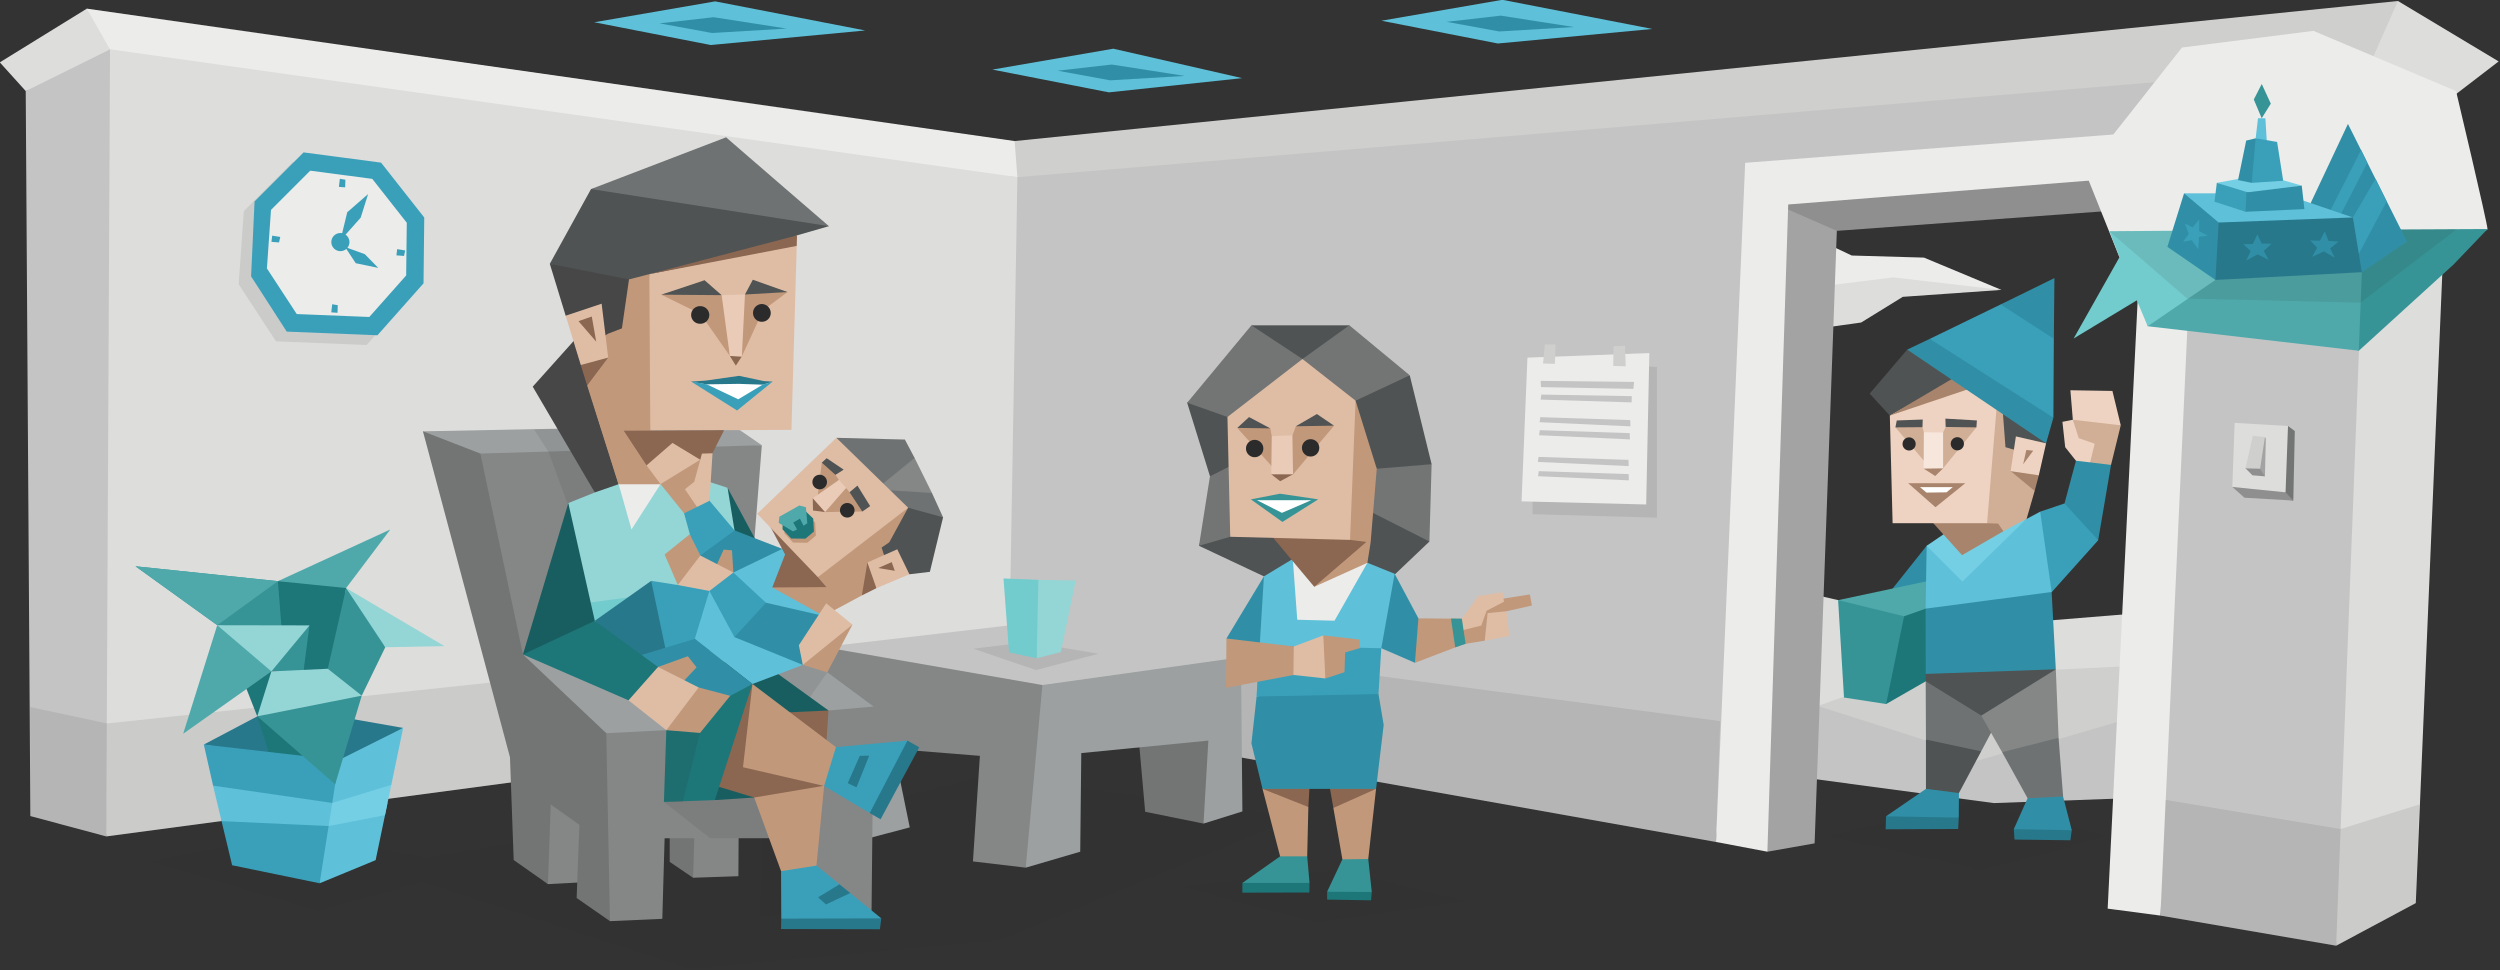 <svg xmlns="http://www.w3.org/2000/svg" viewBox="0 0 900 349.22"><rect x="0" y="0" width="900" height="349.22" fill="#333333" stroke="none"/><defs><style>.cls-1,.cls-20{fill:#2b2b2b;}.cls-1{opacity:0.1;}.cls-2,.cls-37{fill:#5ec0d9;}.cls-3,.cls-38{fill:#308fa6;}.cls-4{fill:#dddddc;}.cls-5{fill:#cfcfcd;}.cls-6{fill:#c4c4c4;}.cls-7{fill:#ececeb;}.cls-8{fill:#1d7678;}.cls-41,.cls-9{fill:#369496;}.cls-10{fill:#4fa9aa;}.cls-11,.cls-39{fill:#28788c;}.cls-12{fill:#4f5353;}.cls-13{fill:#6f7273;}.cls-14{fill:#858686;}.cls-15{fill:#efd3c2;}.cls-16{fill:#d1af96;}.cls-17,.cls-40{fill:#3aa0ba;}.cls-18,.cls-36{fill:#74cfe4;}.cls-19{fill:#a9846c;}.cls-21{fill:#f7e6dc;}.cls-22{fill:#fff;}.cls-23{fill:#8f8f8f;}.cls-24{fill:#a3a3a3;}.cls-25{fill:#737474;}.cls-26{fill:#9ca0a1;}.cls-27{fill:#94d5d5;}.cls-28{fill:#72cbcc;}.cls-29{fill:#c2987a;}.cls-30{fill:#8b6651;}.cls-31{fill:#185e60;}.cls-32{fill:#474748;}.cls-33{fill:#dfbda5;}.cls-34{fill:#e9cbb7;}.cls-35{fill:#734d61;}.cls-36,.cls-37,.cls-38,.cls-39,.cls-40,.cls-41{fill-rule:evenodd;}</style></defs><title>sentinels_Consul_ESFJ_parenthood</title><g id="Layer_12_copy" data-name="Layer 12 copy"><g id="light_copy" data-name="light copy"><polygon class="cls-1" points="424.93 319.11 481.51 313.24 527.93 324.28 473.59 332.11 424.93 319.11"/><polygon class="cls-1" points="658.01 301.03 710.84 288.61 758.84 300.86 713.93 313.2 658.01 301.03"/><polygon class="cls-2" points="213.93 8.01 255.86 16.21 311.47 10.97 257.46 0.49 213.93 8.01"/><polygon class="cls-3" points="237.4 8.41 256.89 6.19 283.21 10.29 256.32 11.88 237.4 8.41"/><polygon class="cls-2" points="497.3 7.46 539.23 15.66 594.84 10.42 540.83 -0.07 497.3 7.46"/><polygon class="cls-3" points="520.77 7.86 540.26 5.63 566.58 9.73 539.69 11.33 520.77 7.86"/><polygon class="cls-2" points="357.26 25.05 399.19 33.25 447.17 28.13 400.79 17.53 357.26 25.05"/><polygon class="cls-3" points="380.73 25.45 400.22 23.23 426.54 27.33 399.65 28.92 380.73 25.45"/><polygon class="cls-1" points="354.76 279.11 263.13 302.78 227.51 296.11 153.04 308.82 107.76 299.61 54.01 310.11 114.51 327.86 152.26 317.45 248.26 348.78 360.51 338.36 466.59 294.11 354.76 279.11"/></g><g id="background_copy" data-name="background copy"><polygon class="cls-4" points="676.26 96.36 690.01 98.36 720.51 104.36 685.01 106.86 670.01 116.11 631.59 121.45 650.01 98.61 676.26 96.36"/><polygon class="cls-4" points="631.51 209.11 662.01 216.11 719.51 224.86 780.76 219.86 771.76 251.86 631.01 265.86 631.51 209.11"/><polygon class="cls-5" points="632.93 275.45 664.59 280.45 693.93 283.11 704.59 285.78 729.26 287.11 743.93 286.45 784.93 288.11 796.59 258.11 766.93 239.78 739.59 241.11 685.59 240.78 663.93 250.78 646.93 256.78 632.93 275.45"/><polygon class="cls-6" points="788.01 252.36 741.01 266.11 720.51 271.36 702.01 276.61 693.51 266.61 654.26 254.11 630.51 279.86 652.51 280.36 717.76 289.11 779.51 286.86 788.01 252.36"/><polygon class="cls-7" points="650.51 84.36 666.63 91.99 692.63 92.74 720.51 104.36 681.51 99.86 655.26 103.11 650.51 95.11 650.51 84.36"/></g><g id="boy_character_copy" data-name="boy character copy"><polygon class="cls-3" points="702.09 209.24 693.59 196.49 679.47 214.24 702.09 209.24"/><polygon class="cls-8" points="663.72 236.86 679.01 253.45 696.59 243.36 701.47 210.36 676.47 222.49 663.72 236.86"/><polygon class="cls-9" points="680.97 215.49 661.72 216.05 663.84 251.11 679.01 253.45 685.47 221.86 680.97 215.49"/><polygon class="cls-10" points="704.84 213.11 695.47 208.86 661.72 216.05 685.47 221.86 693.22 219.11 704.84 213.11"/><polygon class="cls-11" points="736.09 293.61 724.97 298.49 725.22 302.24 745.34 302.49 745.84 298.86 736.09 293.61"/><polygon class="cls-3" points="732.72 280.74 729.93 287.36 724.97 298.49 745.84 298.86 742.47 285.82 732.72 280.74"/><polygon class="cls-11" points="695.84 290.86 695.19 290.98 678.97 293.86 678.84 298.55 704.94 298.43 705.16 294.33 695.84 290.86"/><polygon class="cls-3" points="699.84 276.99 693.34 283.99 678.97 293.86 705.16 294.33 705.22 285.49 699.84 276.99"/><polygon class="cls-12" points="699.22 259.99 693.34 266.24 693.34 283.99 705.22 285.49 713.22 270.49 699.22 259.99"/><polygon class="cls-13" points="702.34 243.36 693.25 245.25 693.34 266.24 713.22 270.49 719.59 258.49 702.34 243.36"/><polygon class="cls-13" points="727.43 260.45 720.76 270.78 729.93 287.36 742.72 286.74 741.09 265.61 727.43 260.45"/><polygon class="cls-14" points="716.43 242.78 713.26 257.61 720.76 270.78 741.09 265.61 740.09 240.95 716.43 242.78"/><polygon class="cls-12" points="709.59 228.45 693.26 242.61 693.25 245.25 713.26 257.61 740.09 240.95 709.59 228.45"/><polygon class="cls-15" points="754.09 156.99 746.22 151.11 745.34 140.49 760.47 140.74 763.47 153.11 754.09 156.99"/><polygon class="cls-16" points="746.72 160.74 746.22 151.11 763.47 153.11 759.97 167.36 750.22 169.86 746.72 160.74"/><polygon class="cls-15" points="751.09 171.86 747.34 165.86 743.47 160.99 742.47 151.86 746.22 151.11 748.34 157.74 754.09 159.74 751.09 171.86"/><polygon class="cls-3" points="746.34 195.11 743.22 181.24 747.34 165.86 759.97 167.36 755.34 194.49 746.34 195.11"/><polygon class="cls-17" points="722.09 211.61 734.47 184.2 743.22 181.24 755.34 194.49 738.51 213.28 722.09 211.61"/><polygon class="cls-3" points="713.34 212.36 693.22 219.11 693.26 242.61 740.09 240.95 738.59 213.11 713.34 212.36"/><polygon class="cls-2" points="699.34 196.74 693.59 196.49 693.22 219.11 738.59 213.11 734.47 184.2 729.34 186.93 706.97 203.11 699.34 196.74"/><polygon class="cls-18" points="702.22 190.61 693.59 196.49 706.47 209.36 729.59 186.74 709.84 185.74 702.22 190.61"/><polygon class="cls-19" points="722.09 180.74 721.22 191.24 706.34 199.86 690.84 182.61 722.09 180.74"/><polygon class="cls-16" points="711.84 177.86 715.34 188.36 719.34 188.49 721.22 191.24 729.59 186.74 732.47 176.74 733.72 152.86 712.22 141.86 711.84 177.86"/><polygon class="cls-19" points="732.09 165.99 733.97 171.11 732.47 176.74 723.84 169.61 732.09 165.99"/><polygon class="cls-12" points="720.72 144.49 721.97 160.99 728.72 162.99 736.59 159.61 720.72 144.49"/><polygon class="cls-12" points="696.93 128.03 686.59 125.86 673.09 141.7 680.34 149.61 711.01 145.86 706.59 129.03 696.93 128.03"/><polygon class="cls-15" points="706.97 134.99 680.34 149.61 681.34 188.36 715.34 188.36 719.22 141.36 706.97 134.99"/><polygon class="cls-19" points="711.51 139.11 680.34 149.61 704.34 135.45 711.51 139.11"/><polygon class="cls-16" points="686.09 152.53 682.34 153.86 693.59 167.03 699.51 168.61 711.51 153.86 706.34 152.7 700.43 153.7 699.51 155.7 695.59 161.78 692.59 155.61 692.09 153.78 686.09 152.53"/><polygon class="cls-19" points="695.01 165.03 692.51 168.7 696.68 171.36 699.51 168.61 695.01 165.03"/><circle class="cls-20" cx="687.28" cy="159.82" r="2.37"/><circle class="cls-20" cx="704.64" cy="159.76" r="2.38"/><polygon class="cls-21" points="692.59 155.61 692.51 168.7 699.51 168.61 699.51 155.7 692.59 155.61"/><polygon class="cls-12" points="682.84 151.36 692.18 151.03 692.09 153.78 682.34 153.86 682.84 151.36"/><polygon class="cls-12" points="700.34 150.7 700.43 153.7 711.51 153.86 711.68 151.36 700.34 150.7"/><polygon class="cls-19" points="686.93 173.95 707.51 173.95 696.76 182.61 686.93 173.95"/><polygon class="cls-22" points="691.18 175.36 703.01 175.36 700.73 177.24 693.54 177.33 691.18 175.36"/><polygon class="cls-17" points="736.84 105.24 720.22 109.61 694.72 121.99 707.72 140.12 739.22 150.36 739.38 122.11 736.84 105.24"/><polygon class="cls-3" points="739.59 100.11 720.22 109.61 739.38 121.95 739.59 100.11"/><polygon class="cls-3" points="694.72 121.99 686.59 125.86 736.59 159.61 739.22 150.36 694.72 121.99"/><polygon class="cls-15" points="723.84 169.61 725.72 157.11 736.59 159.61 733.97 171.11 723.84 169.61"/><polygon class="cls-19" points="731.97 162.24 729.47 161.99 728.34 167.11 731.97 162.24"/></g><g id="wall_copy" data-name="wall copy"><polygon class="cls-4" points="836.01 15.86 863.26 0.36 899.51 22.11 881.26 36.11 843.26 37.61 836.01 15.86"/><polygon class="cls-5" points="418.26 85.78 332.93 69.78 365.26 50.78 863.26 0.36 853.18 23.11 418.26 85.78"/><polygon class="cls-4" points="50.93 13.45 31.26 3.11 -0.07 22.45 9.26 32.78 54.59 23.45 50.93 13.45"/><polygon class="cls-7" points="58.59 33.45 39.59 17.78 31.26 3.11 365.26 50.78 366.26 63.78 58.59 33.45"/><polygon class="cls-23" points="576.76 53.11 586.09 106.45 661.26 83.11 811.26 72.11 810.76 33.78 576.76 53.11"/><polygon class="cls-24" points="606.09 241.78 636.26 306.61 653.26 303.61 661.26 83.11 643.76 75.45 606.09 241.78"/><polygon class="cls-4" points="831.68 53.78 853.18 23.11 881.84 36.45 869.68 325.11 841.01 340.45 831.68 53.78"/><polygon class="cls-6" points="96.93 77.78 39.59 17.78 9.26 32.78 10.93 293.78 38.26 301.11 96.93 77.78"/><polygon class="cls-6" points="347.26 90.61 366.26 63.78 853.18 23.11 841.01 340.45 777.76 329.61 771.76 63.45 639.76 68.11 617.76 303.11 362.93 257.78 347.26 90.61"/><polygon class="cls-4" points="38.26 301.11 39.6 17.74 366.26 63.78 362.93 257.78 38.26 301.11"/><polygon class="cls-1" points="38.26 301.11 10.93 293.78 10.84 254.53 38.51 260.45 363.59 225.78 619.26 259.61 617.76 303.11 362.93 257.78 38.26 301.11"/><polygon class="cls-7" points="628.26 58.61 617.76 303.11 636.26 306.61 643.76 73.61 771.76 63.45 758.76 327.11 777.76 329.61 790.76 46.11 628.26 58.61"/><polygon class="cls-1" points="551.51 130.11 596.51 132.11 596.51 186.36 551.76 185.11 551.51 130.11"/><polygon class="cls-7" points="549.88 128.74 593.76 127.11 592.63 181.61 547.76 180.49 549.88 128.74"/><polygon class="cls-5" points="556.13 123.99 555.51 130.86 559.76 130.99 560.01 123.99 556.13 123.99"/><polygon class="cls-5" points="580.88 124.61 580.76 131.74 585.26 131.86 585.01 124.49 580.88 124.61"/><polygon class="cls-6" points="554.63 137.11 588.26 137.49 588.01 139.99 554.76 139.36 554.63 137.11"/><polygon class="cls-6" points="554.63 143.86 587.38 144.86 587.45 142.61 554.88 142.05 554.63 143.86"/><polygon class="cls-6" points="554.26 151.99 586.95 153.49 586.88 151.24 554.51 150.18 554.26 151.99"/><polygon class="cls-6" points="554.07 156.68 586.76 158.18 586.7 155.93 554.32 154.86 554.07 156.68"/><polygon class="cls-6" points="553.63 166.3 586.32 167.8 586.26 165.55 553.88 164.49 553.63 166.3"/><polygon class="cls-6" points="553.7 171.43 586.38 172.93 586.32 170.68 553.95 169.61 553.7 171.43"/><polygon class="cls-25" points="823.68 153.36 826.13 155.18 825.59 180.2 807.59 177.61 823.68 153.36"/><polygon class="cls-23" points="807.76 173.68 803.63 175.3 808.01 179.18 825.59 180.2 822.8 177.24 807.76 173.68"/><polygon class="cls-4" points="804.47 152.24 823.68 153.36 822.8 177.24 803.63 175.3 804.47 152.24"/><polygon class="cls-24" points="812.2 159.49 815.38 157.36 815.7 157.83 815.38 171.49 812.2 169.74 812.2 159.49"/><polygon class="cls-23" points="811.88 164.24 808.38 168.61 810.88 171.11 815.38 171.49 813.63 168.74 811.88 164.24"/><polygon class="cls-5" points="811.01 156.86 808.38 168.61 813.63 168.74 815.38 157.36 811.01 156.86"/><polygon class="cls-1" points="779.59 287.95 842.59 298.45 870.93 289.61 869.68 325.11 841.01 340.45 777.76 329.61 779.59 287.95"/></g><g id="tavle_copy" data-name="tavle copy"><polygon class="cls-25" points="409.26 258.45 412.26 292.24 433.26 296.49 438.09 283.11 435.09 256.11 409.26 258.45"/><polygon class="cls-26" points="299.09 297.28 309.51 302.61 327.51 297.86 319.76 259.95 297.76 267.45 299.09 297.28"/><polygon class="cls-26" points="359.76 272.61 369.26 312.36 388.88 306.61 389.26 271.11 435.01 266.61 433.26 296.49 447.26 292.11 446.74 236.59 366.76 232.61 359.76 272.61"/><polygon class="cls-14" points="363.76 230.11 296.53 232.92 292.26 298.61 309.51 302.61 309.26 268.61 352.76 272.11 350.26 310.11 369.26 312.36 375.26 246.61 363.76 230.11"/><polygon class="cls-6" points="296.53 232.92 375.26 246.61 446.74 236.59 363.51 225.11 296.53 232.92"/></g><g id="glass_on_the_table_copy" data-name="glass on the table copy"><polygon class="cls-1" points="350.38 233.53 372.93 241.2 395.43 235.36 370.38 231.11 350.38 233.53"/><polyline class="cls-27" points="370.82 213.49 373.21 236.99 381.88 234.74 387.26 208.99 373.81 208.74 370.23 215.24"/><polygon class="cls-28" points="361.26 208.24 363.26 234.86 373.21 236.99 373.81 208.74 361.26 208.24"/></g><g id="clock_copy" data-name="clock copy"><polygon class="cls-1" points="105.4 58.36 133.32 62.05 148.85 81.8 148.59 105.5 132 124.2 99.35 122.88 85.92 102.34 87.76 76.01 105.4 58.36"/><polygon class="cls-17" points="109.28 54.86 137.19 58.55 152.73 78.3 152.47 102 135.88 120.7 103.22 119.38 90.39 99.49 91.64 72.51 109.28 54.86"/><polygon class="cls-7" points="111.67 61.45 134.01 64.39 146.44 80.19 146.22 99.16 132.95 114.11 106.83 113.06 96.09 96.63 97.56 75.56 111.67 61.45"/><path class="cls-17" d="M125.8,87.15a3.26,3.26,0,1,1-3.26-3.26A3.26,3.26,0,0,1,125.8,87.15Z"/><polygon class="cls-17" points="132.52 69.87 125.01 76.39 122.54 86.56 129.85 78.36 132.52 69.87"/><polygon class="cls-17" points="124.22 88.93 128.07 94.76 136.17 96.44 131.33 91.5 124.22 88.93"/><polygon class="cls-17" points="122.34 64.36 122.01 67.28 124.26 67.45 124.34 64.7 122.34 64.36"/><polygon class="cls-17" points="119.59 109.53 119.26 112.45 121.51 112.61 121.59 109.86 119.59 109.53"/><polygon class="cls-17" points="145.88 90.16 142.98 89.69 142.71 91.93 145.45 92.14 145.88 90.16"/><polygon class="cls-17" points="100.89 85.3 97.99 84.83 97.72 87.07 100.46 87.28 100.89 85.3"/></g><g id="main_character_copy" data-name="main character copy"><polygon class="cls-14" points="300.26 249.11 314.51 254.36 313.76 327.86 289.01 319.36 283.26 259.36 300.26 249.11"/><polygon class="cls-26" points="284.76 232.36 314.51 254.36 298.26 255.78 267.01 238.61 284.76 232.36"/><polygon class="cls-1" points="284.76 232.36 297.82 242.05 289.45 254.11 267.01 238.61 284.76 232.36"/><polygon class="cls-29" points="293.76 226.86 306.88 224.86 297.82 242.05 289.01 239.36 293.76 226.86"/><polygon class="cls-30" points="285.38 249.11 298.26 255.78 296.93 275.95 272.26 264.86 285.38 249.11"/><polygon class="cls-31" points="278.93 213.28 275.93 239.61 298.26 255.78 277.2 256.74 259.59 237.28 278.93 213.28"/><polyline class="cls-25" points="255.59 309.45 249.51 315.99 241.09 310.28 241.09 295.11 256.26 295.61 255.43 308.78"/><polygon class="cls-14" points="250.09 296.78 249.51 315.99 265.82 315.43 265.93 297.28 250.09 296.78"/><polygon class="cls-14" points="212.76 305.11 219.59 331.61 238.43 330.78 239.26 301.78 292.57 301.74 291.63 329.86 313.76 329.61 294.51 282.11 254.26 281.45 246.09 254.11 208.76 261.78 212.76 305.11"/><polygon class="cls-1" points="255.68 301.76 274.51 301.74 273.57 329.86 289.7 329.11 282.93 281.28 239.01 288.7 255.68 301.76"/><polygon class="cls-11" points="317.26 272.95 326.68 266.61 330.93 269.03 317.01 294.95 313.09 292.7 317.26 272.95"/><polygon class="cls-17" points="292.84 269.78 300.93 268.95 326.68 266.61 313.09 292.7 296.68 282.95 292.84 269.78"/><polygon class="cls-11" points="288.18 323.28 281.26 330.7 281.18 334.45 316.76 334.53 317.26 330.61 288.18 323.28"/><polygon class="cls-17" points="291.38 306.61 293.93 311.61 317.26 330.61 281.26 330.7 281.18 313.61 291.38 306.61"/><polygon class="cls-31" points="251.84 280.36 257.34 288.03 271.51 287.11 268.34 278.45 251.84 280.36"/><polygon class="cls-30" points="249.82 279.11 255.09 282.11 271.51 287.11 275.13 261.61 248.63 273.05 249.82 279.11"/><polygon class="cls-29" points="284.59 271.28 296.68 282.95 293.93 311.61 281.18 313.61 271.51 287.11 284.59 271.28"/><polygon class="cls-30" points="271.51 287.11 296.7 282.86 275.82 271.43 267.48 276.21 271.51 287.11"/><polygon class="cls-29" points="258.26 265.74 270.88 246.24 300.93 268.95 296.68 282.95 267.48 276.21 258.26 265.74"/><polygon class="cls-30" points="245.26 279.28 270.88 246.24 267.48 276.21 255.93 272.95 245.26 279.28"/><polygon class="cls-8" points="238.76 252.49 239.88 262.86 239.01 288.7 257.34 288.03 270.88 246.24 238.76 252.49"/><polygon class="cls-1" points="238.76 252.49 239.88 262.86 239.01 288.7 245.76 288.78 252.01 263.86 238.76 252.49"/><polygon class="cls-14" points="192.59 276.95 190.59 307.95 197.26 318.28 215.93 317.28 211.59 280.95 192.59 276.95"/><polygon class="cls-14" points="162.59 163.28 181.59 244.95 268.93 227.95 274.26 160.28 196.53 157.9 162.59 163.28"/><polygon class="cls-31" points="223.01 194.11 236.01 215.61 268.93 227.95 271.76 193.86 261.93 175.61 223.01 194.11"/><polygon class="cls-26" points="187.26 246.61 188.26 235.61 208.93 235.95 234.59 250.95 239.88 262.86 218.26 263.95 187.26 246.61"/><polygon class="cls-26" points="166.93 176.61 172.93 163.28 274.26 160.28 263.75 153.06 152.26 155.28 166.93 176.61"/><polygon class="cls-1" points="204.51 181.86 221.43 216.95 246.43 165.28 200.26 154.45 192.26 154.61 197.51 162.78 204.51 181.86"/><polygon class="cls-28" points="202.09 218.61 218.09 240.11 274.09 237.61 257.09 200.78 202.09 218.61"/><polygon class="cls-27" points="204.59 202.95 204.59 181.11 214.12 177.28 212.85 174.05 222.65 174.09 241.59 170.11 254.76 173.28 261.93 175.61 264.43 190.95 262.09 211.95 247.09 218.95 229.59 214.61 207.09 217.61 204.59 202.95"/><polygon class="cls-7" points="227.34 190.61 237.92 174.09 226.26 169.11 222.65 174.09 227.34 190.61"/><polygon class="cls-11" points="244.09 219.28 234.43 209.11 214.13 223.49 239.76 247.28 251.43 234.28 244.09 219.28"/><polygon class="cls-17" points="252.59 207.78 244.01 210.61 234.43 209.11 240.43 237.61 270.43 230.95 258.93 206.78 252.59 207.78"/><polygon class="cls-32" points="191.78 139.2 214.12 177.28 222.65 174.33 206.62 122.64 191.78 139.2"/><polygon class="cls-12" points="298.41 81.42 256.77 62.56 212.77 68.06 197.93 94.97 239.62 110.99 286.93 84.73 298.41 81.42"/><polygon class="cls-13" points="298.41 81.42 278.06 63.86 261.39 49.43 212.77 68.06 298.41 81.42"/><polygon class="cls-32" points="197.93 94.97 203.64 113.65 230.22 141.45 226.44 100.58 197.93 94.97"/><polygon class="cls-29" points="226.44 100.58 233.77 98.69 240.1 128.73 234.12 154.99 240.75 174.33 222.65 174.33 211.38 138.79 216.8 121.4 218.95 120.11 223.89 118.21 226.44 100.58"/><polygon class="cls-33" points="233.77 98.69 283.74 88.22 286.82 88.52 284.92 154.75 234.12 154.99 233.77 98.69"/><polygon class="cls-30" points="233.77 98.69 286.93 84.73 286.82 88.52 233.77 98.69"/><polygon class="cls-22" points="264.59 137.01 268.17 136.88 276.93 137.65 265.17 146.66 252 137.78 264.59 137.01"/><polygon class="cls-30" points="250.8 174.33 260.68 154.87 224.54 155.05 232.76 167.53 250.8 174.33"/><polygon class="cls-33" points="212.57 133.88 218.95 128.73 216.59 109.33 203.64 113.65 209.08 131.39 212.57 133.88"/><polygon class="cls-30" points="211.38 138.79 218.95 128.73 209.08 131.39 211.38 138.79"/><polygon class="cls-30" points="208.25 115.61 213.04 113.95 214.64 123 208.25 115.61"/><polygon class="cls-30" points="264.9 131.63 267.06 128.32 262.75 128.14 264.9 131.63"/><polygon class="cls-11" points="248.7 137.38 254.05 137.01 266.06 135.3 274.99 137.19 278.16 137.38 274.75 138.49 265.88 138.19 254.23 138.37 248.7 137.38"/><polygon class="cls-17" points="248.72 137.32 265.35 147.78 278.16 137.38 274.56 138.47 265.76 143.75 254.47 138.38 248.72 137.32"/><polygon class="cls-29" points="238.03 106.08 252.16 113 262.75 128.14 262.21 110.34 259.79 106.26 251.63 103.54 238.03 106.08"/><polygon class="cls-29" points="283.5 105.14 274.75 111.64 267.06 128.32 266.12 109.34 268.19 106.02 272.33 103.72 283.5 105.14"/><polygon class="cls-12" points="238.03 106.08 259.79 106.26 253.64 100.88 238.03 106.08"/><polygon class="cls-12" points="268.19 106.02 271.02 100.7 283.5 105.14 268.19 106.02"/><polygon class="cls-34" points="268.19 106.02 267.06 128.32 262.75 128.14 259.79 106.26 268.19 106.02"/><path class="cls-20" d="M255.35,113.42a3.2,3.2,0,0,1-3.19,3.13,3.17,3.17,0,1,1,0-6.33A3.21,3.21,0,0,1,255.35,113.42Z"/><path class="cls-20" d="M277.47,112.65a3.18,3.18,0,0,1-3.19,3.19,3.14,3.14,0,0,1-3.19-3.19,3.21,3.21,0,0,1,3.19-3.2A3.26,3.26,0,0,1,277.47,112.65Z"/><polygon class="cls-33" points="254.09 169.57 252.07 165.49 242.09 159.45 232.76 167.53 237.79 174.27 250.13 172.99 254.09 169.57"/><polygon class="cls-29" points="237.79 174.27 246.26 184.78 253.51 186.36 255.43 180.28 254.43 169.11 252.07 165.49 237.79 174.27"/><polygon class="cls-33" points="254.26 187.45 255.43 180.28 256.51 163.18 252.7 163.3 249.93 173.45 246.59 176.11 254.26 187.45"/><polygon class="cls-17" points="277.59 216.28 264.43 190.95 255.43 180.28 246.26 184.78 248.63 193.36 249.93 202.45 277.59 216.28"/><polygon class="cls-3" points="283.76 205.99 283.76 197.74 281.54 197.55 264.43 190.95 252.13 199.99 266.26 213.95 283.76 205.99"/><polygon class="cls-2" points="285.51 203.74 283.38 196.74 264.01 206.11 255.38 212.74 250.13 229.99 270.88 246.24 289.01 239.36 287.76 230.36 296.51 221.74 285.51 203.74"/><polygon class="cls-29" points="264.38 212.61 264.01 206.11 263.51 198.11 260.51 197.86 256.26 207.24 264.38 212.61"/><polygon class="cls-29" points="249.76 209.24 244.01 210.61 239.26 199.61 248.3 192.32 252.13 199.99 249.76 209.24"/><polygon class="cls-33" points="263.63 213.49 264.01 206.11 252.13 199.99 244.01 210.61 255.38 212.74 263.63 213.49"/><polygon class="cls-17" points="280.26 222.74 275.76 216.99 264.01 206.11 255.38 212.74 264.38 229.36 280.26 222.74"/><polygon class="cls-12" points="332.51 181.49 339.51 186.24 334.76 205.86 327.38 206.74 308.38 196.36 328.51 176.99 332.51 181.49"/><polygon class="cls-13" points="327.88 173.61 335.51 177.49 339.51 186.24 326.93 182.78 316.51 177.36 327.88 173.61"/><polygon class="cls-14" points="322.76 160.36 329.26 164.86 335.51 177.49 314.38 176.11 322.76 160.36"/><polygon class="cls-13" points="307.88 170.36 301.09 157.61 325.76 158.24 329.26 164.86 310.63 179.99 307.88 170.36"/><polygon class="cls-30" points="307.01 206.99 310.26 214.36 315.51 211.74 317.26 206.24 311.88 197.49 274.88 184.99 282.63 199.61 278.01 211.49 293.51 215.99 307.01 206.99"/><polygon class="cls-29" points="323.01 182.24 326.93 182.78 320.13 195.24 317.38 197.11 318.63 200.99 312.26 202.49 310.26 214.36 296.51 221.74 278.01 211.49 297.51 211.36 294.43 207.78 304.01 190.74 323.01 182.24"/><polygon class="cls-33" points="301.09 157.61 272.59 184.95 294.43 207.78 326.93 182.78 301.09 157.61"/><polygon class="cls-29" points="300.3 167.49 295.85 166.55 294.26 179.36 297.43 181.24 297.01 184.36 310.43 184.15 311.05 179.57 305.84 177.2 304.59 175.68 300.47 177.74 302.03 172.76 300.76 170.95 300.3 167.49"/><circle class="cls-20" cx="295.09" cy="173.53" r="2.63"/><circle class="cls-20" cx="305.01" cy="183.7" r="2.63"/><polygon class="cls-30" points="296.93 178.86 292.59 179.36 292.68 183.78 297.01 184.36 296.93 178.86"/><polygon class="cls-34" points="302.03 172.76 292.59 179.36 297.01 184.36 304.59 175.68 302.03 172.76"/><polygon class="cls-12" points="297.6 164.96 303.72 169.07 300.76 170.95 295.85 166.55 297.6 164.96"/><polygon class="cls-12" points="308.68 174.82 305.84 177.2 310.43 184.15 313.26 182.2 308.68 174.82"/><polygon class="cls-33" points="323.01 197.74 312.26 202.49 315.51 211.74 327.38 206.74 323.01 197.74"/><polygon class="cls-30" points="322.13 205.49 321.01 202.36 316.13 204.49 322.13 205.49"/><polygon class="cls-3" points="275.76 216.99 264.38 229.36 289.01 239.36 296.51 221.74 275.76 216.99"/><polygon class="cls-31" points="204.59 181.11 188.26 235.61 213.51 240.11 214.13 223.49 204.59 181.11"/><polygon class="cls-29" points="238.76 252.49 236.88 240.11 250.38 237.61 251.51 240.99 238.76 252.49"/><polygon class="cls-3" points="250.13 229.99 225.43 237.45 249.93 255.61 262.88 250.49 270.88 246.24 250.13 229.99"/><polygon class="cls-29" points="240.38 251.99 239.88 262.86 252.01 263.86 262.88 250.49 251.51 247.49 240.38 251.99"/><polygon class="cls-29" points="236.88 240.11 232.76 253.36 243.26 248.24 250.76 240.24 247.63 236.24 236.88 240.11"/><polygon class="cls-33" points="225.01 246.03 226.26 252.11 239.88 262.86 251.51 247.49 236.88 240.11 225.01 246.03"/><polygon class="cls-8" points="188.26 235.61 226.26 252.11 236.88 240.11 214.13 223.49 188.26 235.61"/><polygon class="cls-25" points="218.26 263.95 219.59 331.61 207.59 323.28 208.59 296.95 198.26 289.61 197.26 318.28 184.93 309.61 183.59 272.61 152.26 155.28 172.93 163.28 188.26 235.61 218.26 263.95"/><polygon class="cls-11" points="294.51 323.03 302.21 318.35 306.07 321.49 297.34 325.61 294.51 323.03"/><polygon class="cls-11" points="312.93 272.03 308.34 283.45 305.18 281.95 309.51 272.11 312.93 272.03"/><polygon class="cls-33" points="306.88 224.86 297.43 217.2 287.59 232.28 289.01 239.36 306.88 224.86"/><polygon class="cls-29" points="290.08 184.89 293.46 188.14 293.71 192.83 290.65 195.39 285.52 195.33 282.4 192.02 282.52 187.46 285.79 186.16 290.08 184.89"/><polygon class="cls-8" points="289.38 183.43 292.76 186.68 293.01 191.36 289.95 193.93 284.82 193.86 281.7 190.55 281.82 185.99 285.09 184.7 289.38 183.43"/><polygon class="cls-10" points="290.63 188.36 290.13 182.61 287.76 181.97 280.57 186.01 280.34 188.24 285.45 191.3 286.95 190.61 285.57 188.11 287.99 186.7 289.26 189.26 290.63 188.36"/></g><g id="girl_character_copy" data-name="girl character copy"><polygon class="cls-12" points="494.43 170.45 514.59 194.95 502.26 206.68 483.13 210.86 494.43 170.45"/><polygon class="cls-8" points="486.18 318.03 477.76 321.03 477.76 323.86 493.59 324.11 493.84 321.11 486.18 318.03"/><polygon class="cls-8" points="460.51 315.11 447.26 317.86 447.26 321.36 471.38 321.3 471.43 317.86 460.51 315.11"/><polygon class="cls-9" points="463.84 301.7 460.84 308.28 447.26 317.86 471.43 317.86 470.59 308.28 463.84 301.7"/><polygon class="cls-9" points="488.18 303.11 483.26 309.36 477.76 321.03 493.84 321.11 492.57 309.24 488.18 303.11"/><polygon class="cls-29" points="458.84 276.03 454.51 283.99 460.84 308.28 470.59 308.28 471.01 290.53 458.84 276.03"/><polygon class="cls-30" points="457.93 277.7 454.51 283.99 471.01 290.53 471.68 278.95 457.93 277.7"/><polyline class="cls-29" points="485.13 279.99 480.01 290.86 483.26 309.36 492.57 309.24 495.38 283.99 485.13 279.36"/><polygon class="cls-30" points="484.38 272.49 478.76 283.74 480.01 290.86 495.38 283.99 484.38 272.49"/><polygon class="cls-3" points="465.88 245.74 452.38 250.74 450.51 267.61 454.51 283.99 495.38 283.99 498.13 260.99 496.26 249.86 465.88 245.74"/><polygon class="cls-33" points="542.26 219.28 543.34 228.95 534.51 230.65 535.59 219.95 542.26 219.28"/><polygon class="cls-29" points="537.51 216.07 550.76 213.99 551.47 217.99 542.26 220.07 535.55 220.7 534.51 230.65 527.01 231.86 523.8 226.2 537.51 216.07"/><polygon class="cls-33" points="524.47 225.86 526.26 222.74 532.22 214.53 540.84 213.2 541.43 216.61 535.18 219.86 533.26 225.2 523.88 227.53 524.47 225.86"/><polygon class="cls-29" points="505.63 225.36 510.63 222.61 526.26 222.74 527.01 231.86 509.38 238.61 505.63 225.36"/><polygon class="cls-3" points="489.76 212.99 502.07 206.55 510.63 222.61 509.38 238.61 497.26 233.36 489.76 212.99"/><polygon class="cls-3" points="459.68 220.7 455.01 207.49 441.51 229.86 460.51 241.45 459.68 220.7"/><polygon class="cls-2" points="475.01 197.36 460.76 200.36 455.01 207.49 452.38 250.74 489.82 244.05 497.26 233.36 502.07 206.55 492.26 202.61 475.01 197.36"/><polygon class="cls-17" points="453.38 232.49 452.38 250.74 496.26 249.86 497.26 233.36 453.38 232.49"/><polygon class="cls-12" points="437.13 182.11 431.63 196.49 455.01 207.49 467.01 200.24 458.51 184.99 437.13 182.11"/><polygon class="cls-25" points="437.88 163.24 435.59 171.45 431.63 196.49 442.88 193.24 448.13 165.74 437.88 163.24"/><polygon class="cls-12" points="446.59 131.78 427.38 144.99 435.59 171.45 448.26 165.11 446.59 131.78"/><polygon class="cls-7" points="467.26 198.11 465.26 199.24 467.01 223.11 480.43 223.45 492.26 202.61 467.26 198.11"/><polygon class="cls-29" points="475.26 200.11 473.13 211.24 492.26 202.61 493.43 195.28 489.55 193.53 475.26 200.11"/><polygon class="cls-25" points="503.13 160.49 515.38 167.11 514.59 194.95 488.26 181.61 496.13 155.74 503.13 160.49"/><polygon class="cls-12" points="491.76 138.86 507.51 135.11 515.38 167.11 495.63 168.74 480.13 148.36 491.76 138.86"/><polygon class="cls-30" points="455.51 190.24 473.13 211.24 491.97 195.04 490.76 194.36 455.51 190.24"/><polygon class="cls-29" points="479.01 175.99 486.01 194.36 493.43 195.28 495.63 168.74 488.01 144.24 479.01 175.99"/><polygon class="cls-12" points="487.76 126.36 485.76 117.11 450.51 117.11 466.13 141.74 487.76 126.36"/><polygon class="cls-25" points="485.76 117.11 468.88 129.24 474.51 145.11 488.01 144.24 507.51 135.11 485.76 117.11"/><polygon class="cls-25" points="460.63 144.99 441.88 150.11 427.38 144.99 450.51 117.11 468.88 129.24 460.63 144.99"/><polygon class="cls-33" points="441.88 150.11 442.88 193.24 486.01 194.36 488.01 144.24 468.88 129.24 441.88 150.11"/><path class="cls-29" d="M450.43,152c-.13,0-5,2.09-5,2.09l13.67,15.16,6.4,1.55,14.74-17.52-6.51-1.7-7.24,1.93-1.22,3.25L461.55,163l-3.72-6-.52-2.79Z"/><polygon class="cls-30" points="461.66 166.51 457.66 170.75 460.85 173.24 465.49 170.75 461.66 166.51"/><circle class="cls-20" cx="451.68" cy="161.47" r="3.13"/><circle class="cls-20" cx="471.82" cy="161.23" r="3.13"/><polygon class="cls-34" points="457.83 157 457.66 170.75 465.49 170.75 465.26 156.71 457.83 157"/><polygon class="cls-12" points="445.42 154.04 449.65 150.15 457.31 154.21 445.42 154.04"/><polygon class="cls-12" points="466.48 153.46 474.08 149.05 480.23 153.23 466.48 153.46"/><polygon class="cls-9" points="450.29 179.77 460.79 177.73 474.54 179.77 461.66 187.9 450.29 179.77"/><polygon class="cls-22" points="452.5 180.07 472.05 180.07 461.49 184.63 452.5 180.07"/><polygon class="cls-29" points="473.26 235.49 465.76 232.72 441.51 229.86 441.38 247.61 465.63 242.99 473.26 235.49"/><polygon class="cls-33" points="479.26 235.49 476.38 228.74 465.76 232.72 465.63 242.99 477.13 244.24 479.26 235.49"/><polygon class="cls-29" points="476.38 228.74 477.13 244.24 484.01 241.99 484.26 234.86 489.63 233.3 489.51 230.24 476.38 228.74"/><polygon class="cls-9" points="522.35 222.68 523.88 233.05 527.63 231.77 526.26 222.74 522.35 222.68"/></g><g id="grass_copy" data-name="grass copy"><polygon class="cls-8" points="119.61 247.85 124.6 211.7 116.67 205.75 100.04 209.22 100.14 241.86 119.61 247.85"/><polygon class="cls-10" points="124.6 211.7 140.51 190.61 100.04 209.22 124.6 211.7"/><polygon class="cls-35" points="102.61 228.92 102.61 248.78 90.14 241.7 84.73 229.74 102.61 228.92"/><polygon class="cls-11" points="73.37 268.04 122.03 276.7 145.13 262.05 99.77 254.11 73.37 268.04"/><polygon class="cls-8" points="98.33 275.81 92.61 257.88 85.47 239.68 97.7 241.7 105.33 261.68 109.25 272.39 98.33 275.81"/><polygon class="cls-10" points="97.7 241.7 94.36 233.42 78.2 225.08 65.95 264.14 97.7 241.7"/><polygon class="cls-9" points="118 240.75 124.6 211.7 135.42 225.14 138.7 233.01 130.23 250.43 122.03 248.51 118 240.75"/><polygon class="cls-27" points="124.6 211.7 160.01 232.61 138.7 233.01 124.6 211.7"/><polygon class="cls-9" points="48.76 203.86 84.73 229.74 99.86 229.04 101.43 226.86 100.04 209.22 48.76 203.86"/><polygon class="cls-10" points="48.76 203.86 78.2 225.08 100.04 209.22 48.76 203.86"/><polygon class="cls-9" points="97.7 241.7 109.25 241.7 111.42 225.14 91.79 231.35 97.7 241.7"/><polygon class="cls-27" points="111.42 225.14 97.7 241.7 78.2 225.08 111.42 225.14"/><polygon class="cls-2" points="145.13 262.05 140.87 282.54 138.81 286.46 139.47 289.27 135.23 309.65 115.07 317.98 113.24 294.4 122.03 273.6 145.13 262.05"/><polygon class="cls-18" points="140.87 282.54 119.61 289.06 116.67 294.4 118.3 297.38 138.59 293.45 140.87 282.54"/><polygon class="cls-17" points="115.07 317.98 83.57 311.49 79.76 295.61 79.97 286.46 76.7 282.83 73.37 268.04 122.03 273.6 119.61 289.06 116.67 294.4 118.3 297.38 115.07 317.98"/><polygon class="cls-2" points="119.61 289.06 76.7 282.83 79.76 295.61 118.3 297.38 119.61 289.06"/><polygon class="cls-27" points="97.7 241.7 118 240.75 130.23 250.43 110.67 257.34 92.61 257.88 97.7 241.7"/><polygon class="cls-9" points="130.23 250.43 120.66 282.34 92.61 257.88 130.23 250.43"/></g><g id="chat_bubble_copy" data-name="chat bubble copy"><path class="cls-7" d="M884.18,32.78,832.84,11.11l-47.33,6-35,44.34L763,92.61l8.25,5.75-2,9.75,11.25.75,57.75-6.75s57.25-17.66,57.25-19.66S884.18,32.78,884.18,32.78Z"/><polygon class="cls-9" points="793.43 88.95 864.34 82.61 895.51 82.45 883.26 95.24 849.17 126.27 818.26 104.45 793.43 88.95"/><polygon class="cls-10" points="769.93 89.28 821.93 95.36 850.26 97.99 849.17 126.27 773.18 117.45 769.93 89.28"/><polygon class="cls-28" points="759.38 83.24 782.13 83.07 848.26 81.28 829.51 93.11 797.54 100.78 773.18 117.45 769.26 108.11 746.51 121.86 763.01 92.61 759.38 83.24"/><polygon class="cls-1" points="759.38 83.24 864.34 82.61 884.38 82.57 849.76 108.99 787.38 107.49 759.38 83.24"/><polygon class="cls-3" points="845.26 44.61 826.26 84.95 850.26 97.99 866.51 86.99 845.26 44.61"/><polygon class="cls-17" points="855.2 64.37 847.04 78.28 838.63 94.86 848.54 92.57 859.2 72.52 855.2 64.37"/><polygon class="cls-17" points="850.01 53.99 834.47 84.53 839.26 83.86 852.23 58.58 850.01 53.99"/><polygon class="cls-36" points="828.63 66.82 814.63 62.8 798.05 65.82 809.76 70.11 828.63 66.82"/><polygon class="cls-37" points="832.82 88.75 847.04 78.28 821.51 69.61 786.26 69.61 800.04 88.95 832.82 88.75"/><polygon class="cls-38" points="822.02 87.67 798.71 80.11 786.26 69.61 780.26 88.86 797.54 100.78 822.02 87.67"/><polygon class="cls-39" points="847.04 78.28 798.71 80.11 797.54 100.78 850.26 97.99 847.04 78.28"/><polygon class="cls-37" points="816.09 51.74 815.54 42.59 812.88 42.56 812.04 49.79 816.09 51.74"/><polygon class="cls-38" points="815.88 56.21 812.04 49.79 808.63 50.61 805.7 64.83 810.63 65.83 815.88 56.21"/><polygon class="cls-40" points="821.95 65.08 819.76 51.11 812.04 49.79 810.63 65.83 821.95 65.08"/><path class="cls-40" d="M815.81,70.49c0,1.67-7.41,5.75-7.41,5.75l-11.18-3.63.83-6.79L808.39,69Z"/><polygon class="cls-38" points="829.59 75.28 828.63 66.82 808.72 69.28 808.4 76.24 829.59 75.28"/><polygon class="cls-41" points="814.23 30.24 817.49 37.32 814.21 42.58 811.37 35.82 814.23 30.24"/><polygon class="cls-3" points="836.92 83.3 838.27 86.71 841.84 87 838.84 89.4 840.46 92.72 836.59 90.5 832.37 92.45 834.2 89.18 831.66 86.56 835.15 86.68 836.92 83.3"/><polygon class="cls-3" points="812.63 84.36 814.19 87.68 817.77 87.75 814.92 90.33 816.74 93.54 812.75 91.57 808.65 93.77 810.27 90.39 807.58 87.93 811.07 87.84 812.63 84.36"/><polygon class="cls-17" points="791.7 79.05 791.7 83.24 794.82 84.8 791.64 85.28 791.38 89.74 789.05 86.45 785.95 86.99 787.95 84.17 786.57 80.49 789.32 81.86 791.7 79.05"/></g></g></svg>